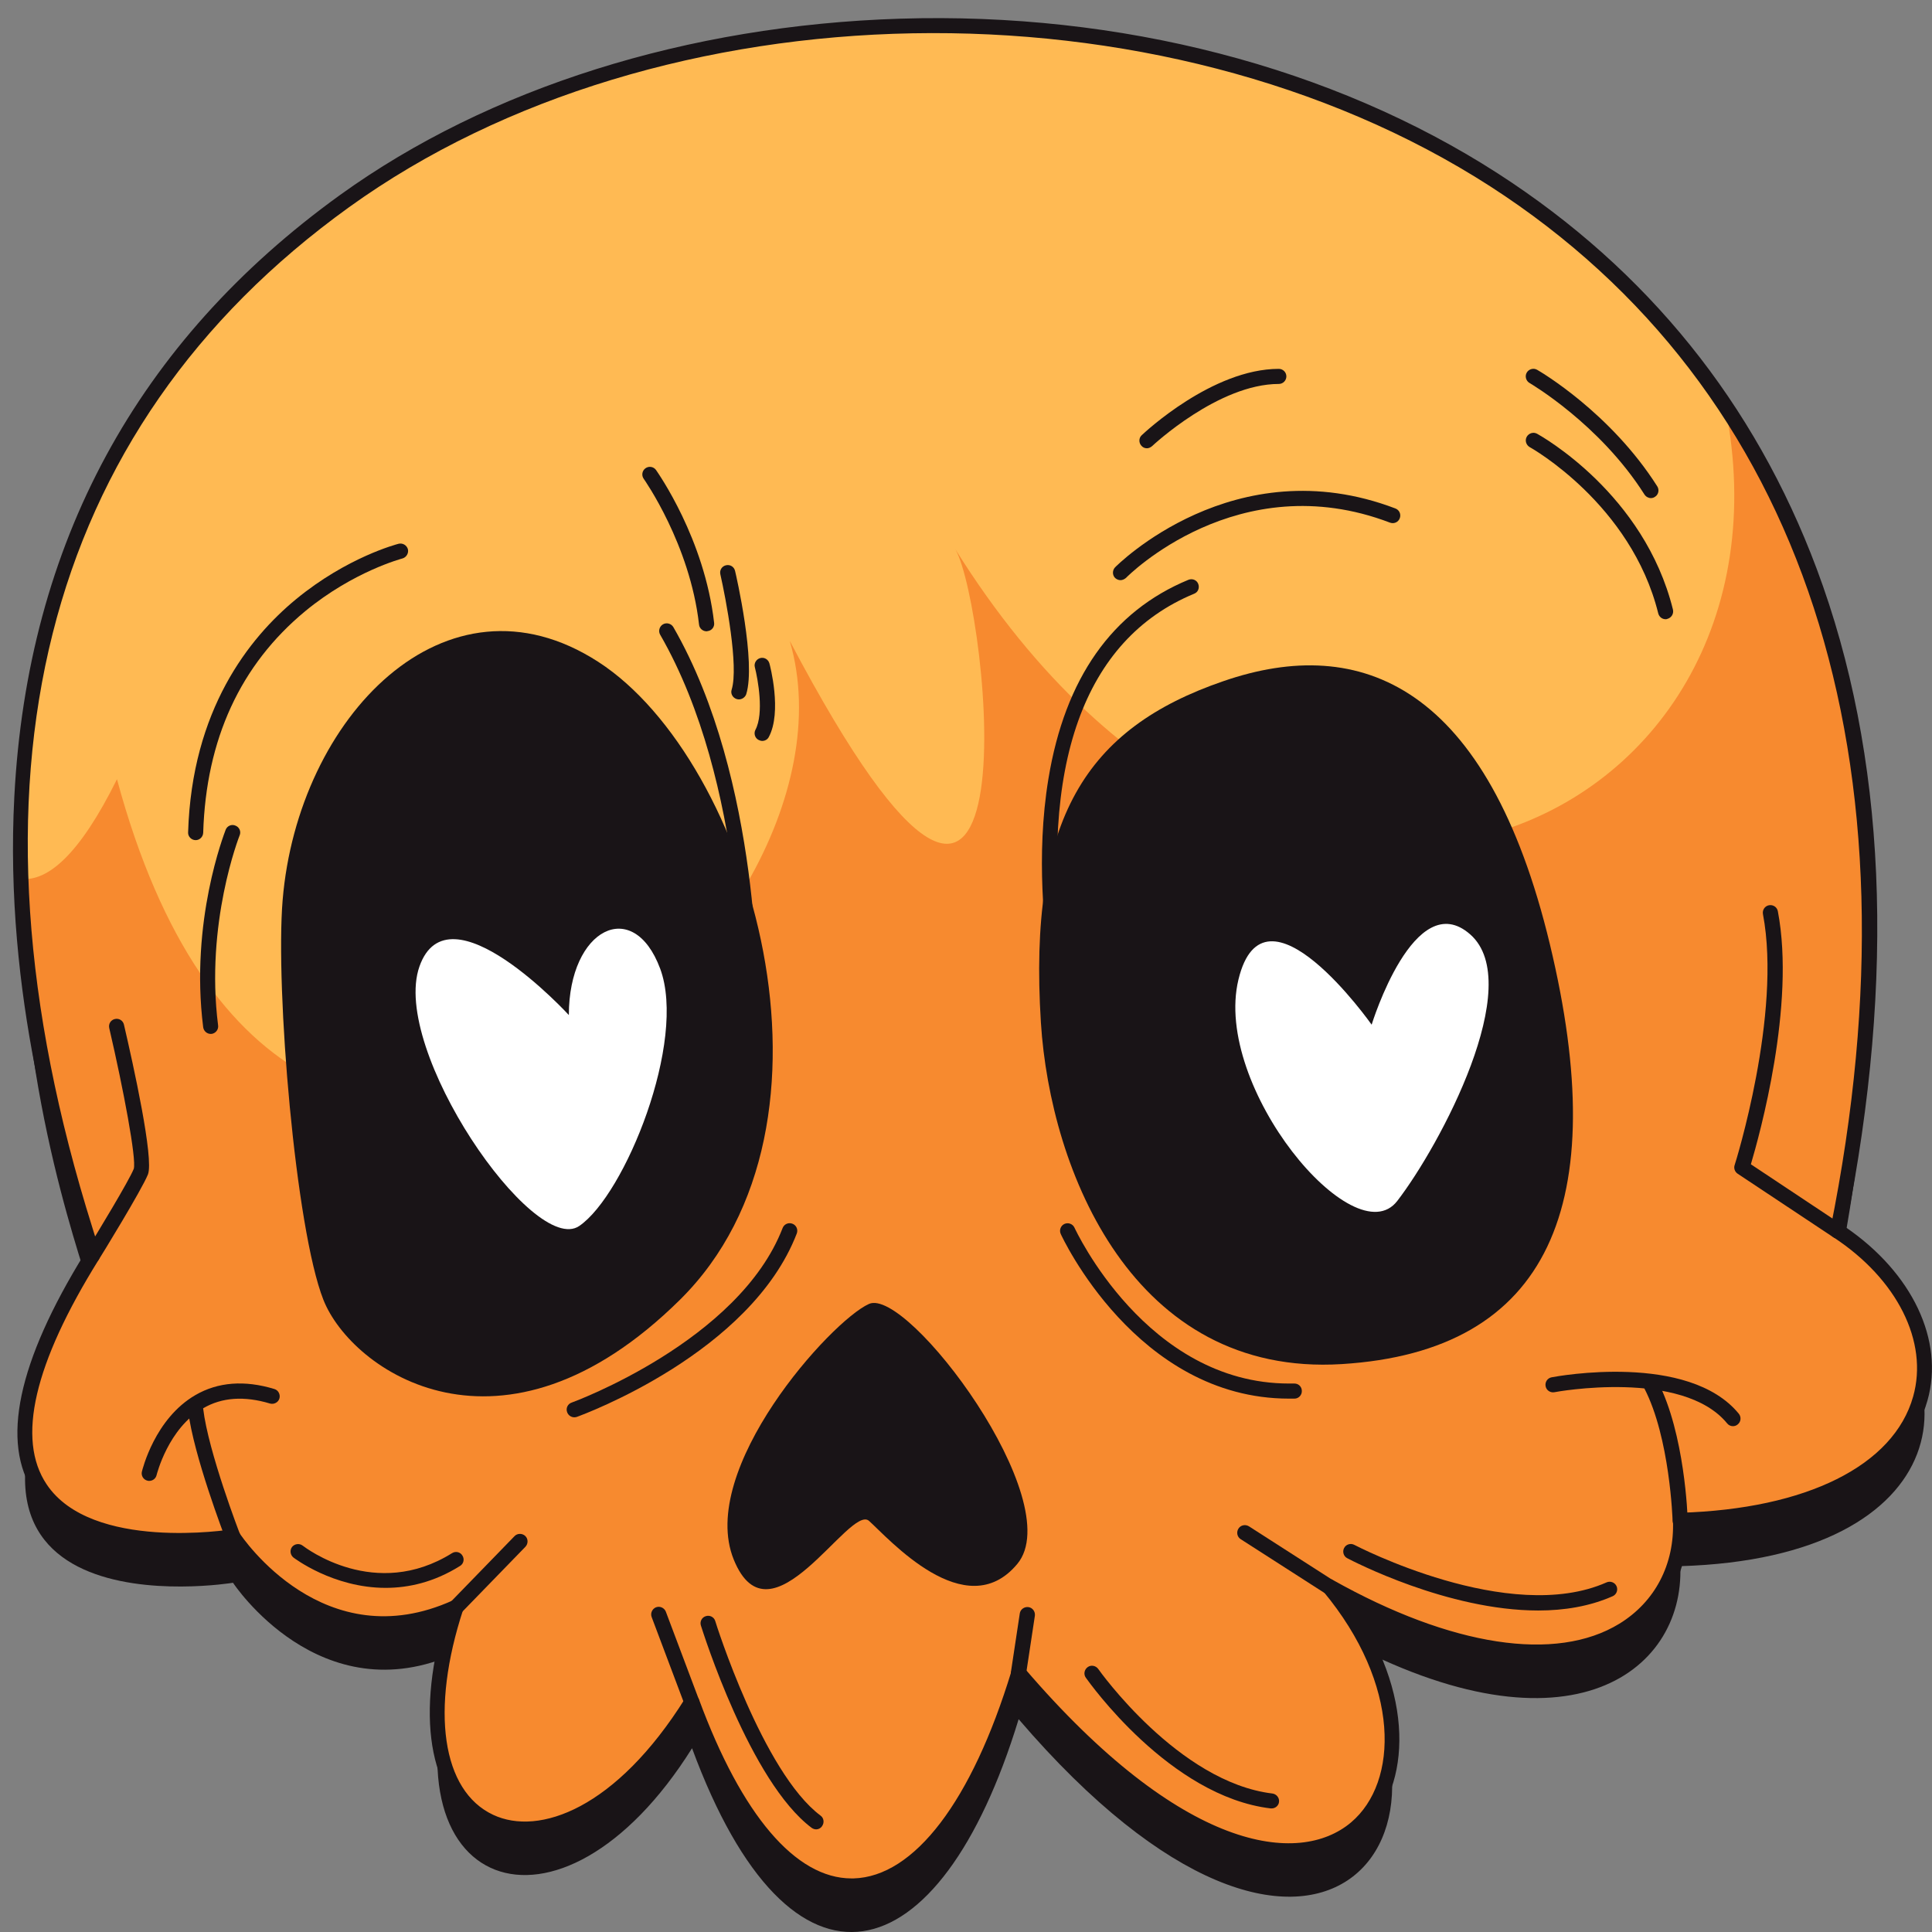 <?xml version="1.0" encoding="utf-8"?>

<svg version="1.1" id="Слой_1" xmlns="http://www.w3.org/2000/svg" xmlns:xlink="http://www.w3.org/1999/xlink" x="0px" y="0px"
	 viewBox="0 0 1024 1024" style="enable-background:new 0 0 1024 1024;" xml:space="preserve">
<rect x="0" y="0" width="1024" height="1024" fill="#808080" stroke="none"/>
<style type="text/css">
	.st0{fill:#191417;}
	.st1{fill:#FFBA53;}
	.st2{fill:#F78A2F;}
	.st3{fill:#FFFFFF;}
</style>
<g>
	<path class="st0" d="M890.6,830.1c2.2,57-61.4,105.2-186.3,35.1c87.7,105.2-6.6,230.1-164.4,46c-41.7,136.7-120.6,157.8-173.1,15.4
		c-70.1,111.8-166.6,76.7-124.9-50.4c-72.3,32.9-118.4-37.3-118.4-37.3s-186.3,30.7-74.5-149c1.7-2.8-34.4-88.8-37.7-199.8
		C7.8,375.6,39.1,234.5,182.7,130.9C381-12.1,754.1-0.8,914.5,239.6c68.2,102.3,98,246,59.4,437.1
		C1050.6,727.1,1037.5,825.7,890.6,830.1z"/>
	<path class="st1" d="M890.5,805.8c2.2,57-61.4,105.2-186.3,35.1c87.7,105.2-6.6,230.1-164.4,46c-41.7,136.7-120.6,157.8-173.1,15.4
		c-70.1,111.8-166.6,76.7-124.9-50.4c-72.3,32.9-118.4-37.3-118.4-37.3s-186.3,30.7-74.5-149c1.7-2.8-34.4-88.8-37.7-199.8
		C7.6,351.2,39,210.1,182.6,106.6C380.9-36.4,754-25.1,914.4,215.3c68.2,102.3,98,246,59.4,437.1
		C1050.5,702.8,1037.4,801.4,890.5,805.8z"/>
	<path class="st2" d="M890.5,805.8c2.2,57-61.4,105.2-186.3,35.1c87.7,105.2-6.6,230.1-164.4,46c-41.7,136.7-120.6,157.8-173.1,15.4
		c-70.1,111.8-166.6,76.7-124.9-50.4c-72.3,32.9-118.4-37.3-118.4-37.3s-186.3,30.7-74.5-149c1.7-2.8-34.4-88.8-37.7-199.8
		c13.9,1.5,30.8-12.4,50.8-52.8c93.3,345.8,404,88.7,356.6-73.3c133.7,254,105.5-17.6,87.8-48.5c172.7,276.2,452.9,149.8,408-75.8
		c68.2,102.3,98,246,59.4,437.1C1050.5,702.8,1037.4,801.4,890.5,805.8z"/>
	<path class="st0" d="M451.2,1003.7c-31.8,0-62-32.7-85.5-92.6c-38.2,57-81.3,70.5-107.7,58.1c-29.6-13.9-38.1-56.7-22.6-110.4
		c-62.9,22.9-105.4-28.6-113.8-39.9c-13.8,1.9-79.2,8.7-103.5-27.7C0.3,764.6,9.3,722,44.8,664.5c-0.5-2-1.9-6.5-3.4-11.3
		C30.6,619,2,528.2,7.6,422.1c7-134,65.1-241.2,172.7-318.8c78.7-56.7,184.1-89.9,296.9-93.4C593.7,6.3,706.2,35.4,794,92
		c79.2,51.1,136,121.6,168.9,209.5c36.8,98.4,42,215.8,15.4,349c35.3,24.2,52.3,60,43.3,91.8c-5.3,18.8-19.2,34.9-40.1,46.5
		c-22.2,12.4-51.5,19.4-86.9,20.8c-0.3,24.4-11.9,45.3-32.3,57.8c-20,12.2-64.4,25.5-144-14.5c32.9,48.8,28.5,97.5,2.9,119.2
		c-29.8,25.2-94.5,19.7-179.6-77.1c-22,68.2-54.3,107.7-88.9,108.7C452.1,1003.7,451.7,1003.7,451.2,1003.7z M366.7,898.2
		c0.1,0,0.3,0,0.4,0c1.5,0.2,2.8,1.2,3.4,2.6c22.6,61.2,51.2,94.8,80.8,94.8c0.4,0,0.8,0,1.1,0c32.2-0.9,62.7-41,83.7-109.9
		c0.4-1.4,1.6-2.5,3-2.8c1.4-0.3,2.9,0.2,3.9,1.3c83.6,97.6,145.5,105,173.1,81.7c25.2-21.3,26.5-72.9-14.8-122.5
		c-1.2-1.5-1.2-3.7,0-5.1c1.2-1.5,3.4-1.9,5.1-0.9c62.9,35.3,118.3,43.8,151.9,23.2c18.9-11.6,29.3-31.5,28.4-54.6
		c0-1.1,0.3-2.1,1.1-2.9c0.7-0.8,1.7-1.2,2.8-1.3c66.9-2,113.1-25,123.4-61.6c8.2-29-8.4-62.2-42.2-84.4c-1.4-0.9-2.1-2.5-1.7-4.2
		c50.3-249.1-13.7-445.4-180.2-552.8C615.2-13.7,349.6-8.8,184.9,109.9C21.7,227.5-25.3,414.6,49,650.8c4.2,13.3,4.6,14.7,3.3,16.9
		l0,0c-34.3,55.1-43.6,95.1-27.6,119c23.8,35.7,97.3,24,98.1,23.9c1.6-0.3,3.1,0.4,4,1.8c1.8,2.7,45.1,66.8,113.3,35.8
		c1.5-0.7,3.2-0.4,4.3,0.7c1.2,1.1,1.6,2.7,1.1,4.2c-17.5,53.4-11.3,96.1,15.9,108.8c24.3,11.4,65.2-3.3,101.8-61.8
		C364,898.9,365.3,898.2,366.7,898.2z M48.9,665.5L48.9,665.5L48.9,665.5z"/>
	<path class="st0" d="M149.8,477.1c-3.9,47.1,6.8,174.2,21.6,211.8c14.8,37.6,94.5,93.4,189,0s37.6-285.8-43.3-338.1
		S157.8,380.3,149.8,477.1z"/>
	<path class="st0" d="M551.7,542c5,78.8,49,187.8,159.4,181c110.4-6.8,143.4-85,110.4-222.4S721.3,335.9,648.5,361
		C575.6,386,544.9,433.9,551.7,542z"/>
	<path class="st0" d="M460.6,691.1c-20.2,9-91.1,87.7-71.7,135.5s61.5-29.6,71.7-20.5c10.2,9.1,51.2,55.8,78.6,22.8
		S481.1,682,460.6,691.1z"/>
	<path class="st3" d="M727,543.1c0,0-56.9-80.8-70.6-23.9c-13.7,56.9,61.5,146.9,84.2,117.3c22.8-29.6,68.3-115,38.7-141.2
		S727,543.1,727,543.1z"/>
	<path class="st3" d="M301.5,538c0,0-63.8-69.6-79.2-25.7c-15.4,44,60.5,154,84.7,137.5c24.2-16.5,57.2-97.9,42.9-136.4
		C335.6,475,301.5,492.2,301.5,538z"/>
	<g>
		<path class="st0" d="M204.4,841.6c-27.9,0-48.6-15.9-48.9-16.1c-1.7-1.4-2-3.9-0.7-5.6c1.4-1.7,3.9-2,5.6-0.7
			c1.6,1.2,38.5,29.4,79.2,4c1.9-1.2,4.4-0.6,5.5,1.3c1.2,1.9,0.6,4.4-1.3,5.5C230.1,838.6,216.6,841.6,204.4,841.6z"/>
		<path class="st0" d="M374.5,334.6c-2,0-3.8-1.5-4-3.6c-4.8-42.5-29.1-76.9-29.3-77.2c-1.3-1.8-0.9-4.3,0.9-5.6
			c1.8-1.3,4.3-0.9,5.6,0.9c1,1.5,25.7,36.4,30.8,81c0.3,2.2-1.3,4.2-3.5,4.4C374.8,334.6,374.7,334.6,374.5,334.6z"/>
		<path class="st0" d="M391.6,370.7c-0.4,0-0.8-0.1-1.2-0.2c-2.1-0.7-3.3-2.9-2.6-5c3.8-12.3-3.1-48.3-6-61.1
			c-0.5-2.2,0.8-4.3,3-4.8c2.2-0.5,4.3,0.8,4.8,3c0.5,2,11.2,48.5,5.9,65.4C394.9,369.6,393.3,370.7,391.6,370.7z"/>
		<path class="st0" d="M404,392.7c-0.6,0-1.3-0.2-1.9-0.5c-2-1-2.7-3.5-1.7-5.4c4.6-8.7,1.3-26.8-0.3-33.1c-0.6-2.1,0.7-4.3,2.8-4.9
			c2.2-0.6,4.3,0.7,4.9,2.8c0.3,1,6.8,25.7-0.3,39C406.8,392,405.4,392.7,404,392.7z"/>
		<path class="st0" d="M48.9,669.5c-0.7,0-1.4-0.2-2.1-0.6c-1.9-1.2-2.5-3.6-1.3-5.5c6.2-10.1,22.9-37.6,25.4-43.9
			c1.5-5.1-5.4-41.9-13-74.6c-0.5-2.2,0.8-4.3,3-4.8c2.2-0.5,4.3,0.8,4.8,3c4.9,21.1,16,71.1,12.7,79.4
			c-3.3,8.2-25.1,43.7-26.1,45.2C51.5,668.8,50.2,669.5,48.9,669.5z"/>
		<path class="st0" d="M973.8,656.4c-0.8,0-1.5-0.2-2.2-0.7L921,622.1c-1.5-1-2.2-2.9-1.6-4.6c0.3-0.8,25.1-79.9,15-133
			c-0.4-2.2,1-4.3,3.2-4.7c2.2-0.4,4.3,1,4.7,3.2c9.5,49.9-9.8,118.9-14.3,134.1L976,649c1.8,1.2,2.4,3.7,1.1,5.6
			C976.4,655.7,975.1,656.4,973.8,656.4z"/>
		<path class="st0" d="M890.5,809.8c-2.2,0-4-1.7-4-3.9c0-0.4-1.4-43.9-15-70.1c-1-2-0.2-4.4,1.7-5.4c2-1,4.4-0.2,5.4,1.7
			c14.4,27.9,15.9,71.7,15.9,73.5c0.1,2.2-1.7,4.1-3.9,4.1C890.6,809.8,890.5,809.8,890.5,809.8z"/>
		<path class="st0" d="M918.5,755.9c-1.2,0-2.3-0.5-3.1-1.5c-23.7-28.9-90.8-16.7-91.5-16.5c-2.2,0.4-4.3-1-4.7-3.2
			c-0.4-2.2,1-4.3,3.2-4.7c3-0.6,72.5-13.3,99.2,19.3c1.4,1.7,1.2,4.3-0.6,5.7C920.3,755.6,919.4,755.9,918.5,755.9z"/>
		<path class="st0" d="M704.2,844.9c-0.7,0-1.5-0.2-2.2-0.6l-44.4-28.5c-1.9-1.2-2.4-3.7-1.2-5.6c1.2-1.9,3.7-2.4,5.6-1.2l44.4,28.5
			c1.9,1.2,2.4,3.7,1.2,5.6C706.8,844.2,705.5,844.9,704.2,844.9z"/>
		<path class="st0" d="M539.8,890.9c-0.2,0-0.4,0-0.6,0c-2.2-0.3-3.7-2.4-3.4-4.6l4.7-31.1c0.3-2.2,2.4-3.7,4.6-3.4
			c2.2,0.3,3.7,2.4,3.4,4.6l-4.7,31.1C543.5,889.5,541.8,890.9,539.8,890.9z"/>
		<path class="st0" d="M366.7,906.2c-1.6,0-3.2-1-3.8-2.6l-17.5-46.5c-0.8-2.1,0.3-4.4,2.3-5.2c2.1-0.8,4.4,0.3,5.2,2.3l17.5,46.5
			c0.8,2.1-0.3,4.4-2.3,5.2C367.6,906.2,367.2,906.2,366.7,906.2z"/>
		<path class="st0" d="M241.8,855.8c-1,0-2-0.4-2.8-1.1c-1.6-1.5-1.6-4.1-0.1-5.7l33.8-34.8c1.5-1.6,4.1-1.6,5.7-0.1
			c1.6,1.5,1.6,4.1,0.1,5.7l-33.8,34.8C243.8,855.4,242.8,855.8,241.8,855.8z"/>
		<path class="st0" d="M123.4,818.6c-1.6,0-3.1-1-3.7-2.6c-0.7-1.8-17.1-44.5-20-68.3c-0.3-2.2,1.3-4.2,3.5-4.5
			c2.2-0.3,4.2,1.3,4.5,3.5c2.7,22.8,19.3,66,19.5,66.4c0.8,2.1-0.2,4.4-2.3,5.2C124.4,818.5,123.9,818.6,123.4,818.6z"/>
		<path class="st0" d="M79.1,784.9c-0.3,0-0.6,0-0.9-0.1c-2.2-0.5-3.5-2.7-3-4.8c0.3-1.1,6.8-28.1,28.4-40.6c11.9-6.9,26-8,41.8-3.2
			c2.1,0.6,3.3,2.9,2.7,5c-0.6,2.1-2.9,3.3-5,2.7c-13.6-4.1-25.5-3.3-35.4,2.5C89.1,757,83.1,781.5,83,781.8
			C82.6,783.6,81,784.9,79.1,784.9z"/>
		<path class="st0" d="M560.6,518.9c-0.3,0-0.7,0-1-0.1c-1.9-0.5-3.2-2.3-3-4.3c0-0.7-0.3-2.8-0.6-4.9c-2-15.1-7.2-55.3-0.3-96.9
			c8.8-53.3,33.8-88.7,74.2-105.4c2.1-0.8,4.4,0.1,5.2,2.2c0.8,2.1-0.1,4.4-2.2,5.2c-58.5,24.2-82.4,91.2-69,193.9
			c0.7,5.2,0.8,6.2,0.5,7.3C564.1,517.7,562.4,518.9,560.6,518.9z M556.7,513.9C556.7,513.9,556.7,514,556.7,513.9
			C556.7,514,556.7,513.9,556.7,513.9z"/>
		<path class="st0" d="M397.3,535C397.3,535,397.2,535,397.3,535c-2.3-0.1-4.1-1.9-4-4.1c0-1.1,2.2-115.4-43.4-194.5
			c-1.1-1.9-0.4-4.4,1.5-5.5c1.9-1.1,4.4-0.4,5.5,1.5c46.7,81.1,44.5,197.5,44.5,198.7C401.3,533.3,399.5,535,397.3,535z"/>
		<path class="st0" d="M593.9,307.5c-1,0-2-0.4-2.8-1.1c-1.6-1.5-1.6-4.1-0.1-5.7c0.6-0.6,63.1-63.8,148.6-31.2
			c2.1,0.8,3.1,3.1,2.3,5.2c-0.8,2.1-3.1,3.1-5.2,2.3c-80.5-30.7-139.3,28.6-139.9,29.3C596,307,594.9,307.5,593.9,307.5z"/>
		<path class="st0" d="M607.9,237.6c-1.1,0-2.1-0.4-2.9-1.3c-1.5-1.6-1.5-4.2,0.2-5.7c1.5-1.4,37.4-35.1,72.6-35.1c2.2,0,4,1.8,4,4
			c0,2.2-1.8,4-4,4c-32,0-66.8,32.6-67.1,32.9C609.8,237.2,608.8,237.6,607.9,237.6z"/>
		<path class="st0" d="M882.8,328.2c-1.8,0-3.4-1.2-3.9-3.1c-14.3-57.9-67.5-87.8-68.1-88.1c-1.9-1.1-2.7-3.5-1.6-5.5
			c1.1-1.9,3.5-2.7,5.5-1.6c2.3,1.3,56.8,31.8,72,93.2c0.5,2.2-0.8,4.3-2.9,4.9C883.4,328.2,883.1,328.2,882.8,328.2z"/>
		<path class="st0" d="M875,264c-1.3,0-2.6-0.7-3.4-1.9c-23.7-37.4-60.6-58.9-60.9-59.1c-1.9-1.1-2.6-3.6-1.5-5.5
			c1.1-1.9,3.6-2.6,5.5-1.5c1.6,0.9,38.9,22.7,63.7,61.8c1.2,1.9,0.6,4.4-1.2,5.5C876.5,263.8,875.8,264,875,264z"/>
		<path class="st0" d="M103.7,445.3c0,0-0.1,0-0.1,0c-2.2-0.1-4-1.9-3.9-4.1c2-64.9,32.2-103,57.2-123.6
			c27.1-22.3,53.3-29.1,54.4-29.4c2.2-0.5,4.3,0.8,4.9,2.9c0.5,2.1-0.8,4.3-2.9,4.9c-0.3,0.1-25.9,6.8-51.6,28
			c-34.3,28.4-52.5,67.9-54,117.4C107.6,443.6,105.8,445.3,103.7,445.3z"/>
		<path class="st0" d="M111.7,548c-2,0-3.7-1.5-4-3.5c-7.1-56.3,11.2-102.7,11.9-104.7c0.8-2.1,3.2-3.1,5.2-2.2
			c2.1,0.8,3.1,3.2,2.2,5.2c-0.2,0.5-18.3,46.5-11.4,100.7c0.3,2.2-1.3,4.2-3.5,4.5C112,547.9,111.9,548,111.7,548z"/>
		<path class="st0" d="M304.4,751.2c-1.6,0-3.2-1-3.8-2.7c-0.8-2.1,0.3-4.4,2.4-5.1c0.9-0.3,88.7-32.6,111.8-92.5
			c0.8-2.1,3.1-3.1,5.2-2.3c2.1,0.8,3.1,3.1,2.3,5.2c-24.4,63.3-112.8,95.8-116.6,97.2C305.3,751.1,304.9,751.2,304.4,751.2z"/>
		<path class="st0" d="M683.2,741.3c-80.9,0-120.6-86.4-121-87.3c-0.9-2,0-4.4,2-5.3c2-0.9,4.4,0,5.3,2
			c0.4,0.8,38.1,82.6,113.7,82.6c0.9,0,1.8,0,2.7,0c2.3-0.1,4.1,1.7,4.1,3.9c0.1,2.2-1.7,4.1-3.9,4.1
			C685.1,741.3,684.1,741.3,683.2,741.3z"/>
		<path class="st0" d="M674,958.5c-0.2,0-0.3,0-0.5,0c-53.5-6.4-96.2-66.8-98-69.3c-1.3-1.8-0.8-4.3,1-5.6c1.8-1.3,4.3-0.8,5.6,1
			c0.4,0.6,42.5,60,92.3,66c2.2,0.3,3.8,2.3,3.5,4.5C677.7,957,676,958.5,674,958.5z"/>
		<path class="st0" d="M432.6,969.6c-0.8,0-1.7-0.3-2.4-0.8c-32.7-24.5-57.6-103.8-58.7-107.2c-0.7-2.1,0.5-4.4,2.6-5
			c2.1-0.7,4.4,0.5,5,2.6c0.2,0.8,25.2,80.2,55.8,103.1c1.8,1.3,2.1,3.8,0.8,5.6C435,969,433.8,969.6,432.6,969.6z"/>
		<path class="st0" d="M815.3,853.6c-48.2,0-98.5-26.3-101.2-27.7c-2-1-2.7-3.5-1.7-5.4c1-2,3.5-2.7,5.4-1.7
			c0.8,0.4,82,42.8,133.7,19.9c2-0.9,4.4,0,5.3,2c0.9,2,0,4.4-2,5.3C842.6,851.4,829.1,853.6,815.3,853.6z"/>
	</g>
</g>
</svg>
